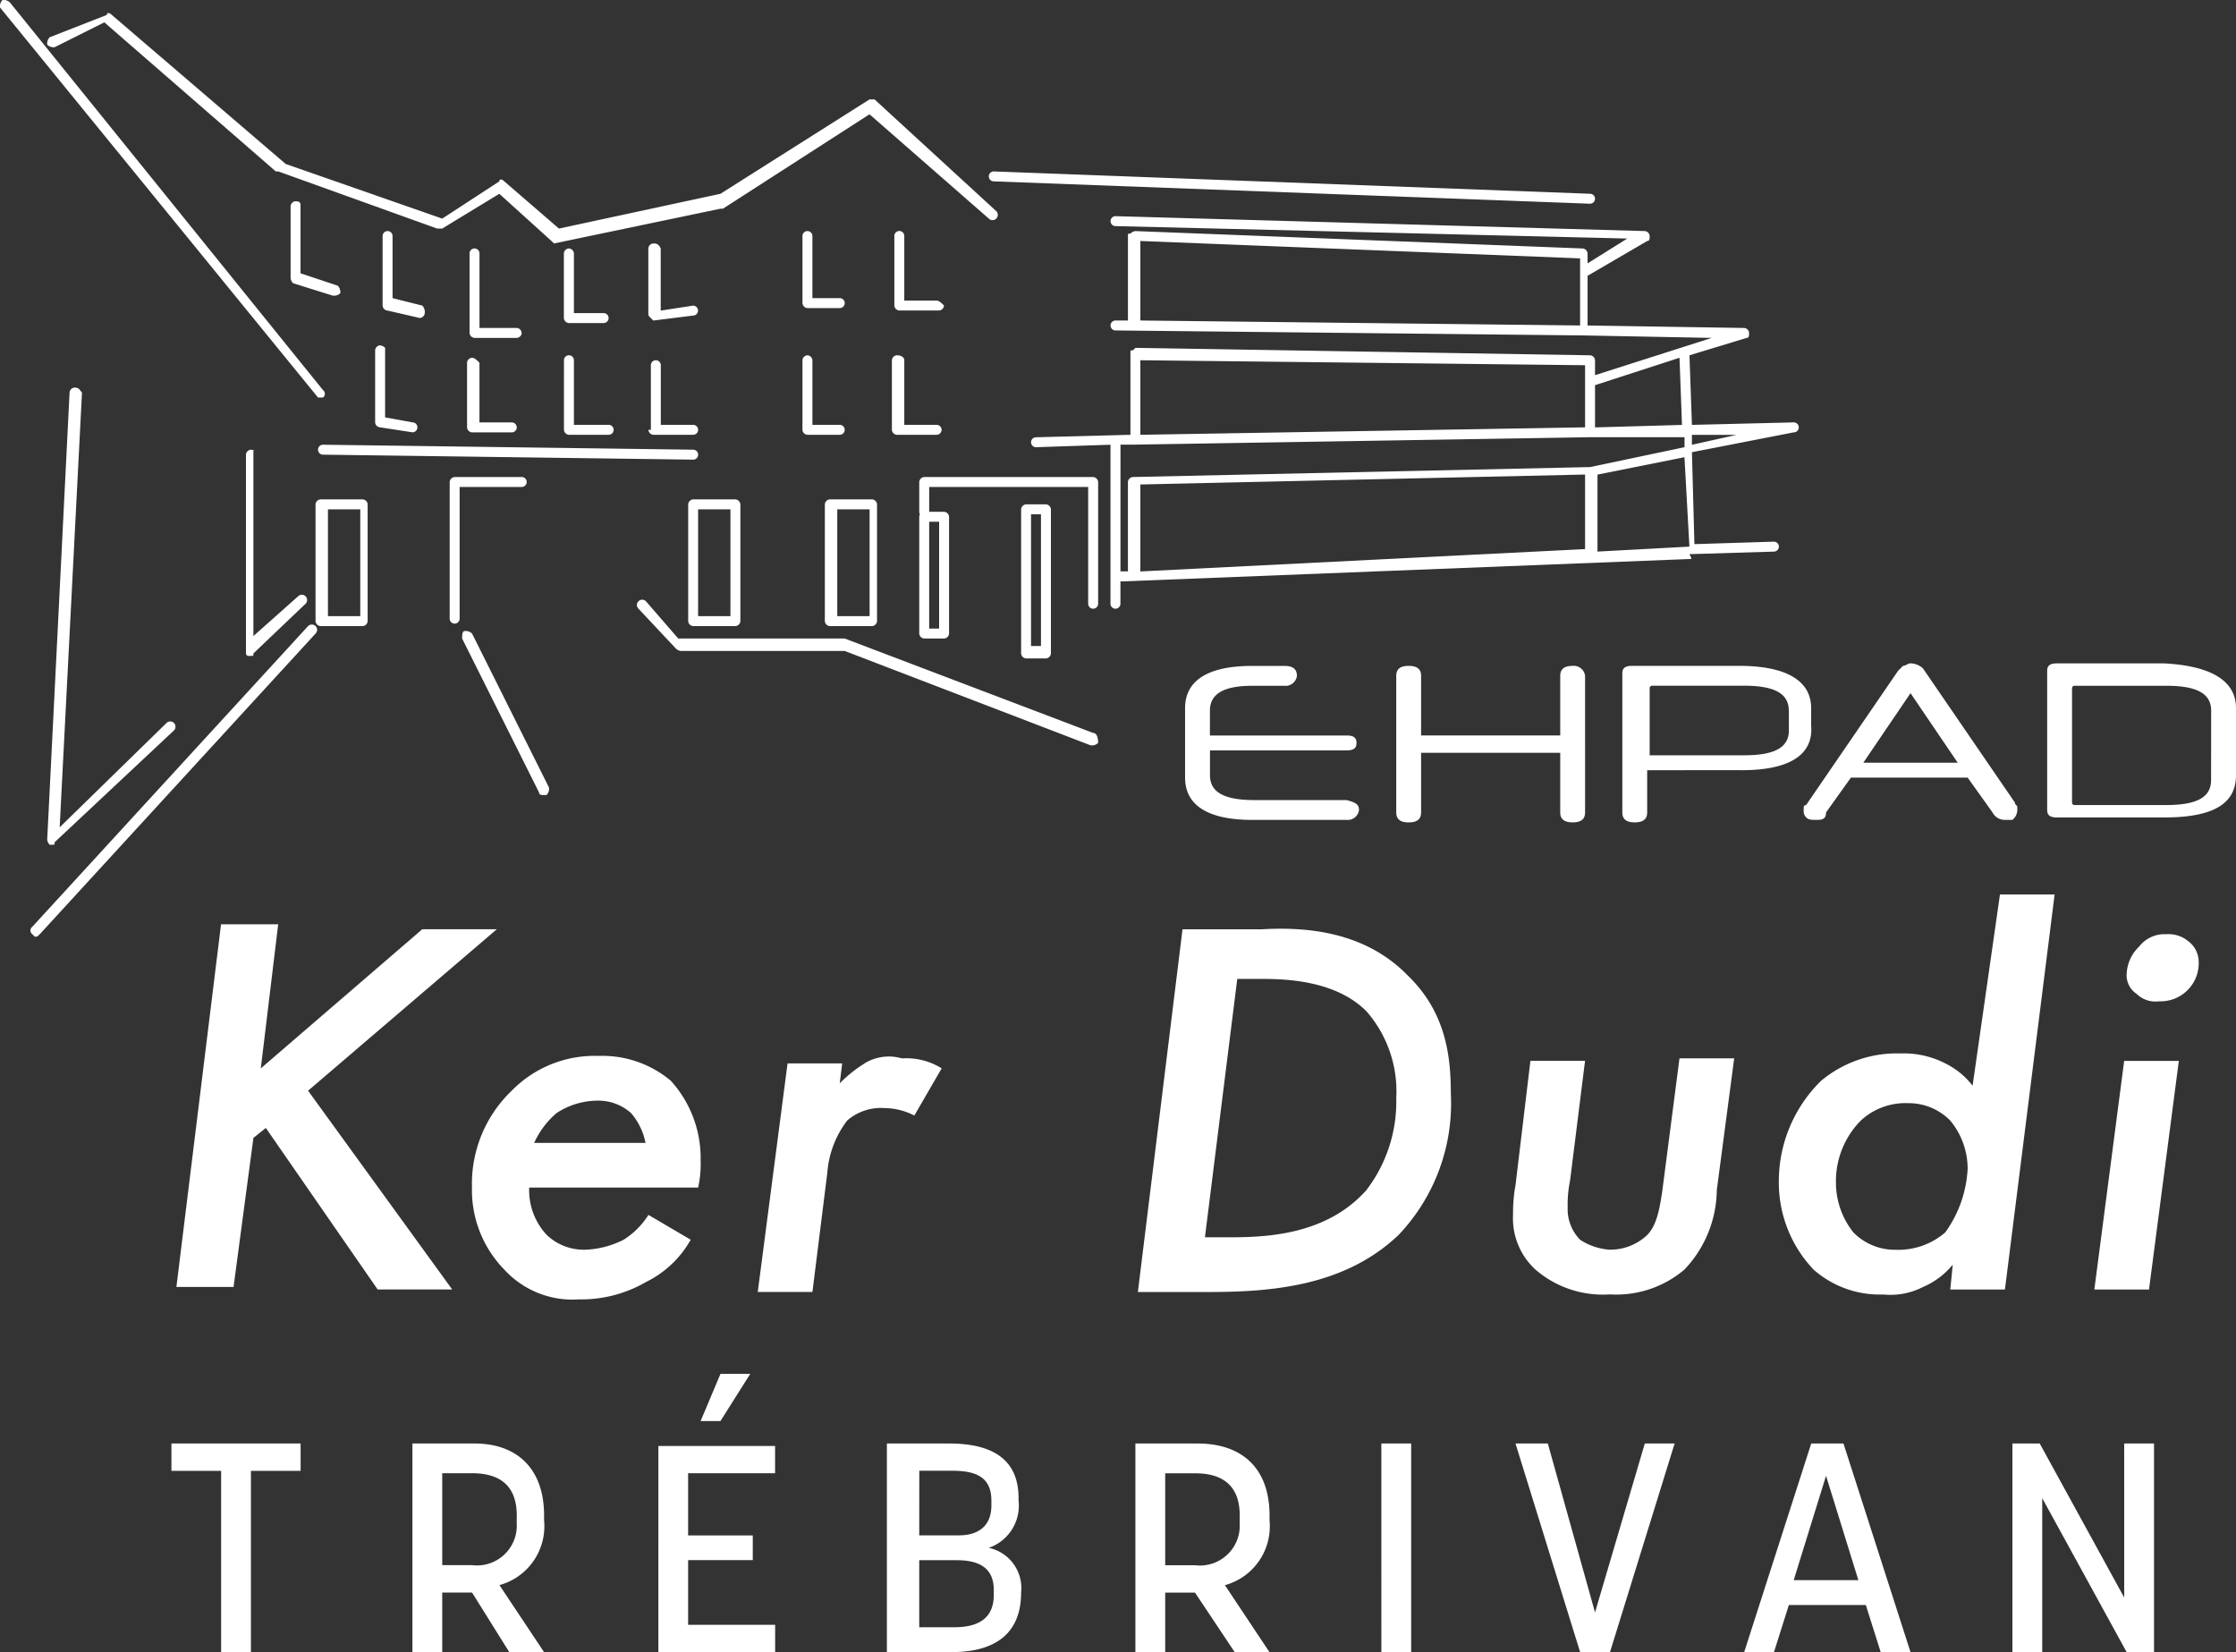 <svg id="logo_kerdudi-couleur" xmlns="http://www.w3.org/2000/svg" width="145.25" height="107.324"><rect width="100%" height="100%" fill="#333333" stroke="none"/><defs><style>.cls-1{fill:#fff}</style></defs><path id="Tracé_65637" data-name="Tracé 65637" class="cls-1" d="M88.28 52.613a.738.738 0 01-.807.646H81.34c-2.9 0-4.358-.968-4.358-2.744V46c0-1.775 1.453-2.744 4.358-2.744h2.1c.484 0 .807.161.807.646a.738.738 0 01-.807.646h-2.1c-1.775 0-2.744.484-2.744 1.614v1.614h8.876c.484 0 .646.161.646.484s-.161.484-.646.484H78.6v1.614c0 1.13.968 1.614 2.9 1.614h5.971c.647.157.809.318.809.641zm13.072.161c0 .484.323.646.807.646s.807-.161.807-.646V43.9a.738.738 0 00-.807-.646c-.484 0-.807.161-.807.646v3.873h-9.038V43.9c0-.484-.323-.646-.807-.646s-.807.161-.807.646v8.876c0 .484.323.646.807.646s.807-.161.807-.646V48.9h9.038zm11.781-2.744H107v2.744c0 .484-.323.646-.807.646s-.807-.161-.807-.646v-9.038c0-.323.161-.484.646-.484h6.94c3.066 0 4.68.968 4.68 2.744v1.13c.162 1.936-1.452 2.905-4.518 2.905zm3.066-3.873c0-1.13-.968-1.614-2.905-1.614h-5.971a.158.158 0 00-.161.161v4.358h6.138c1.937 0 2.905-.484 2.905-1.614v-1.291zm14.525 7.1h-.484a.888.888 0 01-.807-.484l-1.614-2.259h-7.585l-1.614 2.259c0 .484-.323.484-.646.484s-.484 0-.646-.161a.593.593 0 01-.161-.484v-.161a.158.158 0 01.161-.161l5.971-8.715.323-.323c.161 0 .323-.161.484-.161a1.233 1.233 0 01.807.323l5.971 8.715c0 .161.161.161.161.323v.161a.838.838 0 01-.32.645zm-3.551-3.712l-3.066-4.519-3.066 4.519zM145.25 46v4.357c0 1.937-1.614 2.744-4.68 2.744h-6.94c-.484 0-.646-.161-.646-.484v-9.042c0-.323.161-.484.646-.484h6.94c3.066.161 4.68 1.13 4.68 2.909zm-1.614.161c0-1.13-.968-1.614-2.9-1.614h-5.976a.158.158 0 00-.161.161v7.424a.158.158 0 00.161.161h5.971c1.937 0 2.9-.484 2.9-1.614zM20.012 40.67L2.1 60.2a.3.3 0 000 .484l.161.161c.161 0 .161 0 .323-.161L20.5 41.154a.342.342 0 10-.484-.484zm.807-14.848h.161a.3.3 0 000-.484L.646.161A.593.593 0 00.161 0 .593.593 0 000 .484l20.658 25.338zM3.551 3.066l3.227-1.614 11.136 9.683h.161L28.4 14.848h.323l3.712-2.259 3.389 3.066.161.161L46.8 13.557h.161l9.522-6.133 7.75 6.776a.342.342 0 00.484-.484l-7.908-7.26h-.323L46.8 12.588l-10.49 2.259-3.551-3.066c-.161-.161-.323-.161-.323 0L28.727 14.2 18.56 10.652 7.262.968C7.1.807 6.94.807 6.94.968L3.228 2.421a.593.593 0 00-.161.484.593.593 0 00.484.161zm61.005 8.715l38.733 1.452a.323.323 0 000-.646l-38.733-1.451a.323.323 0 100 .646zM4.842 25.177a.347.347 0 00-.323.323L3.066 54.549a.563.563 0 00.161.323h.161c.161 0 .161 0 .161-.161l7.751-7.263a.342.342 0 10-.484-.484l-6.94 6.778L5.326 25.5c-.162-.162-.162-.323-.484-.323zM16.3 29.211a.347.347 0 00-.323.323v12.75c0 .161 0 .323.161.323h.162c.161 0 .161 0 .161-.161l3.389-3.228a.342.342 0 00-.484-.484l-2.905 2.582v-12.1c.162.157.001-.005-.161-.005zm2.9-16.139a.347.347 0 00-.323.323v4.68a.563.563 0 00.161.323l2.582.807h.161a.563.563 0 00.323-.161.593.593 0 00-.161-.484l-2.421-.807V13.4c.006-.166.006-.327-.317-.327zm8.069 7.585a.347.347 0 00.323-.323.593.593 0 00-.161-.484l-1.931-.483v-4.035a.323.323 0 10-.646 0v4.519a.347.347 0 00.323.323l2.1.484zm6.617.968a.347.347 0 00-.323-.323h-2.415v-4.84a.323.323 0 00-.646 0v5.164a.347.347 0 00.323.323h2.744a.347.347 0 00.323-.323zm3.066-5.487a.347.347 0 00-.323.323v4.2a.347.347 0 00.323.323h2.259a.323.323 0 000-.646h-1.93v-3.876a.347.347 0 00-.323-.323zm5.487-.323a.347.347 0 00-.323.323v4.2c0 .161 0 .161.161.323l.161.161 2.582-.323a.323.323 0 000-.646l-2.1.323v-4.037c-.152-.323-.313-.323-.475-.323zm-17.747 6.618a.347.347 0 00-.323.323v4.68a.347.347 0 00.323.323l2.1.323a.323.323 0 100-.646l-1.775-.323v-4.519a.563.563 0 00-.325-.161zm5.971.807a.347.347 0 00-.323.323v4.2a.347.347 0 00.323.323h2.582a.323.323 0 000-.646h-2.1v-3.877c-.158-.163-.32-.323-.481-.323zm5.971 4.68a.347.347 0 00.323.323h2.583a.323.323 0 100-.646h-2.259V23.4a.323.323 0 00-.646 0zm5.487 0a.347.347 0 00.323.323h2.582a.323.323 0 100-.646h-2.1v-3.873a.323.323 0 10-.646 0v4.2zm12.427-8.554h-1.774v-4.034a.323.323 0 00-.646 0v4.357a.347.347 0 00.323.323h2.1a.323.323 0 100-.646zm6.294.161h-2.1v-4.2a.323.323 0 00-.646 0v4.519a.347.347 0 00.323.323H61a.347.347 0 00.323-.323c-.157-.157-.323-.318-.479-.318zm-8.392 3.551a.347.347 0 00-.323.323v4.519a.347.347 0 00.323.323h2.1a.323.323 0 100-.646h-1.776V23.4a.347.347 0 00-.323-.321zm5.81 0a.347.347 0 00-.323.323v4.519a.347.347 0 00.323.323h2.582a.323.323 0 100-.646h-2.1V23.4c.004-.16-.158-.321-.481-.321zM71.011 47.61l-16.139-6.133H44.059l-2.1-2.421a.342.342 0 00-.484.484l2.425 2.583a.563.563 0 00.323.161h10.649l15.978 6.133h.161a.563.563 0 00.323-.161c0-.485-.162-.646-.323-.646zM29.534 30.987a.347.347 0 00-.323.323v8.876a.323.323 0 00.646 0v-8.554h4.035a.323.323 0 000-.646zm1.13 10.167a.593.593 0 00-.484-.161c-.161 0-.161.323-.161.484l5 10.006c0 .161.161.161.323.161h.161a.593.593 0 00.161-.484zm40.347-10.167H60.037a.347.347 0 00-.323.323v1.937a.323.323 0 00.646 0v-1.615h10.328v7.585a.323.323 0 10.646 0v-7.908a.347.347 0 00-.323-.322zm38.733 5.326l-36.8 1.452h-.161v1.452a.323.323 0 01-.646 0V28.889l-4.837.161a.323.323 0 010-.646l6.133-.161v-5.326c0-.161 0-.161.161-.161l.161-.161 29.534.484a.347.347 0 01.323.323v.968l7.585-2.421-8.392-.161-30.341-.323a.323.323 0 110-.646h.807v-5.487c0-.161 0-.161.161-.161a.563.563 0 01.323-.161l29.05 1.13a.347.347 0 01.323.323v.646l2.582-1.614-33.246-.807a.323.323 0 110-.646l34.376.968a.347.347 0 01.323.323c0 .161 0 .323-.161.323l-3.873 2.259v3.228l10.168.161a.347.347 0 01.323.323c0 .161 0 .323-.161.323l-3.712 1.13.161 4.519 6.617-.161a.323.323 0 010 .646l-6.617 1.291.161 5.971 5.164-.161a.323.323 0 010 .646l-5.326.161h-.161c.161.323.161.323 0 .323zM74.077 20.819l28.566.323v-4.358l-28.566-1.13zm35.345 8.881l-5.649 1.13v5l5.971-.323zm-6.456 5.971v-4.846l-28.889.646v5.649l28.889-1.452zm6.94-7.424v.646l2.905-.646zm-6.294-3.228v2.744l5.649-.161-.161-4.362zm-29.535 3.224l28.889-.484v-4.035L74.077 23.4zm-.807 8.876v-5.81a.347.347 0 01.323-.323l29.7-.646 6.133-1.291V28.4h-6.133l-29.7.484h-.807v8.231h.484zm-28.242-7.262a.323.323 0 000-.646l-24.047-.323a.323.323 0 000 .646l24.047.323zM11.136 95.542h3.228v11.781H16.3V95.542h3.228v-1.775h-8.392zm24.208 2.9v.323a3.966 3.966 0 01-2.9 4.2l2.9 4.357h-2.259l-2.421-3.873h-1.937v3.873h-1.936V93.767h4.035c2.743 0 4.518 1.614 4.518 4.68zm-1.775 0c0-2.1-1.291-2.744-2.9-2.744h-1.942v5.971h1.937a2.586 2.586 0 002.9-2.744zm13.234-9.2l-1.291 3.066H46.8l1.937-3.066zm-4.035 18.076h7.585v-1.775H44.7v-4.2h4.2v-1.605h-4.2V95.7h5.649v-1.772h-7.581zm23.563-3.873c0 2.744-1.775 3.873-4.519 3.873h-4.2V93.767h4.035c2.744 0 4.519.968 4.519 3.551v.161a2.9 2.9 0 01-1.937 3.066 2.672 2.672 0 012.102 2.905zm-6.617-3.712H62.3c1.291 0 2.1-.646 2.1-1.937v-.323c0-1.614-1.13-1.937-2.582-1.937h-2.1zm4.842 3.551c0-1.452-.968-1.937-2.421-1.937h-2.421v4.357h2.259c1.453 0 2.582-.484 2.582-2.1zm17.914-4.837v.323a3.966 3.966 0 01-2.9 4.2l2.9 4.357h-2.26l-2.582-3.873h-1.937v3.873h-1.936v-13.56h4.035c2.904 0 4.68 1.614 4.68 4.68zm-1.937 0c0-2.1-1.291-2.744-2.9-2.744h-1.942v5.971h1.937a2.586 2.586 0 002.9-2.744zm9.2 8.876h1.937V93.767h-1.938zm13.879-2.582l-3.066-10.974h-2.1l4.2 13.557h1.937l4.2-13.557h-1.937zm16.139-10.974l4.357 13.557h-1.937l-.968-3.066h-5l-.968 3.066H113.3l4.357-13.557zm.968 8.876l-2.1-6.778-2.1 6.778zm17.269 1.13L132.5 93.767h-1.775v13.557h1.937V97.317l5.487 10.006h1.775V93.767h-1.937z"/><path id="Tracé_65638" data-name="Tracé 65638" class="cls-1" d="M15.654 58.511l9.361 12.911h-4.842L12.91 60.931l-.807.646-1.291 9.683H7.1L10 47.7h3.712l-1.13 9.361 10.49-9.038h4.842zm23.563-.646a7.484 7.484 0 011.937 5.164 7.237 7.237 0 01-.161 1.775H30.017a4.26 4.26 0 001.13 3.066 3.5 3.5 0 002.582.968 5.983 5.983 0 002.421-.646 5.129 5.129 0 001.614-1.614l2.744 1.614a6.713 6.713 0 01-2.9 2.744 8.379 8.379 0 01-4.358 1.13 6 6 0 01-4.85-1.935 7.381 7.381 0 01-2.1-5.326 8.371 8.371 0 012.582-6.294 7.53 7.53 0 015.649-2.259 6.9 6.9 0 014.685 1.613zm-1.614 4.2a4.225 4.225 0 00-.968-2.1 3.193 3.193 0 00-2.259-.807 4.877 4.877 0 00-2.582.807A5.566 5.566 0 0030.34 61.9h7.26zm14.2-5.326a8.83 8.83 0 00-1.614 1.291l.161-1.291H46.8l-1.935 14.844h3.551l.968-7.747a6.375 6.375 0 011.291-3.389 3.341 3.341 0 012.425-.807 4.3 4.3 0 011.937.484l1.775-3.066a4.34 4.34 0 00-2.582-.646 3.027 3.027 0 00-2.43.323zm35.183-5.81c2.582 2.421 2.9 5.326 2.9 7.747a12.4 12.4 0 01-3.389 9.2c-3.551 3.389-8.392 3.712-12.427 3.712h-4.513l2.9-23.563h5.164c2.911-.166 6.623.157 9.366 2.9zm-.646 8.069a7.894 7.894 0 00-1.937-5.649c-1.937-1.937-5-2.1-6.778-2.1h-1.612l-2.1 16.784h1.614c2.421 0 6.294-.161 8.876-3.066a9.472 9.472 0 001.939-5.972zm17.269 6.133c-.161.968-.323 2.259-1.13 2.9a3.5 3.5 0 01-2.259.807 3.954 3.954 0 01-1.937-.646 2.842 2.842 0 01-.807-2.1 7.919 7.919 0 01.161-1.775l.968-7.747h-3.548l-.968 8.069a10.079 10.079 0 00-.161 1.937 4.506 4.506 0 001.452 3.551 6.681 6.681 0 004.842 1.614 6.822 6.822 0 004.842-1.614 7.609 7.609 0 002.1-5.164l1.13-8.554h-3.554zm21.949-19.367h3.551l-3.228 25.661h-3.551l.161-1.614a5.076 5.076 0 01-1.937 1.453 4.644 4.644 0 01-2.582.484 6.486 6.486 0 01-4.519-1.614 8.189 8.189 0 01-2.259-5.649 9.141 9.141 0 012.744-6.617 7.7 7.7 0 015.162-1.778 5.909 5.909 0 012.905.646 5.045 5.045 0 011.775 1.452zm-2.1 17.753a4.908 4.908 0 00-1.13-3.066 3.78 3.78 0 00-2.744-1.13 4.26 4.26 0 00-3.066 1.13 5.6 5.6 0 00-1.614 4.035 5.2 5.2 0 001.13 3.228 3.78 3.78 0 002.744 1.13 4.652 4.652 0 003.228-1.13 7.733 7.733 0 001.455-4.2zm8.231 7.908h3.551l1.937-14.848h-3.551zm6.133-22.594a1.973 1.973 0 00-1.452-.484 2.082 2.082 0 00-1.775.807 2.592 2.592 0 00-.807 1.775 1.443 1.443 0 00.646 1.291 1.74 1.74 0 001.452.484 2.481 2.481 0 002.582-2.582 1.677 1.677 0 00-.643-1.295zM16.138 28.008v-7.585a.347.347 0 01.323-.323H19.2a.347.347 0 01.323.323v7.585a.347.347 0 01-.323.323h-2.739a.347.347 0 01-.323-.323zm.807-.323h2.1v-6.94h-2.1zm26.791-7.262v7.585a.347.347 0 01-.323.323h-2.744a.347.347 0 01-.323-.323v-7.585a.347.347 0 01.323-.323h2.744a.347.347 0 01.322.323zm-.646.323h-2.1v6.94h2.1zm6.133 7.263v-7.586a.347.347 0 01.323-.323h2.744a.347.347 0 01.323.323v7.585a.347.347 0 01-.323.323h-2.745a.347.347 0 01-.323-.323zm.807-.323h2.1v-6.94h-2.1zm7.262-6.456v7.585a.347.347 0 01-.323.323h-1.291a.347.347 0 01-.323-.323V21.23a.347.347 0 01.323-.323h1.291a.347.347 0 01.323.323zm-.646.323H56v6.94h.646zm7.262-.807v9.361a.347.347 0 01-.323.323h-1.29a.347.347 0 01-.323-.323v-9.361a.347.347 0 01.323-.323h1.291a.347.347 0 01.323.323zm-.646.323h-.646v8.554h.646z" transform="translate(4.359 12.339)"/></svg>